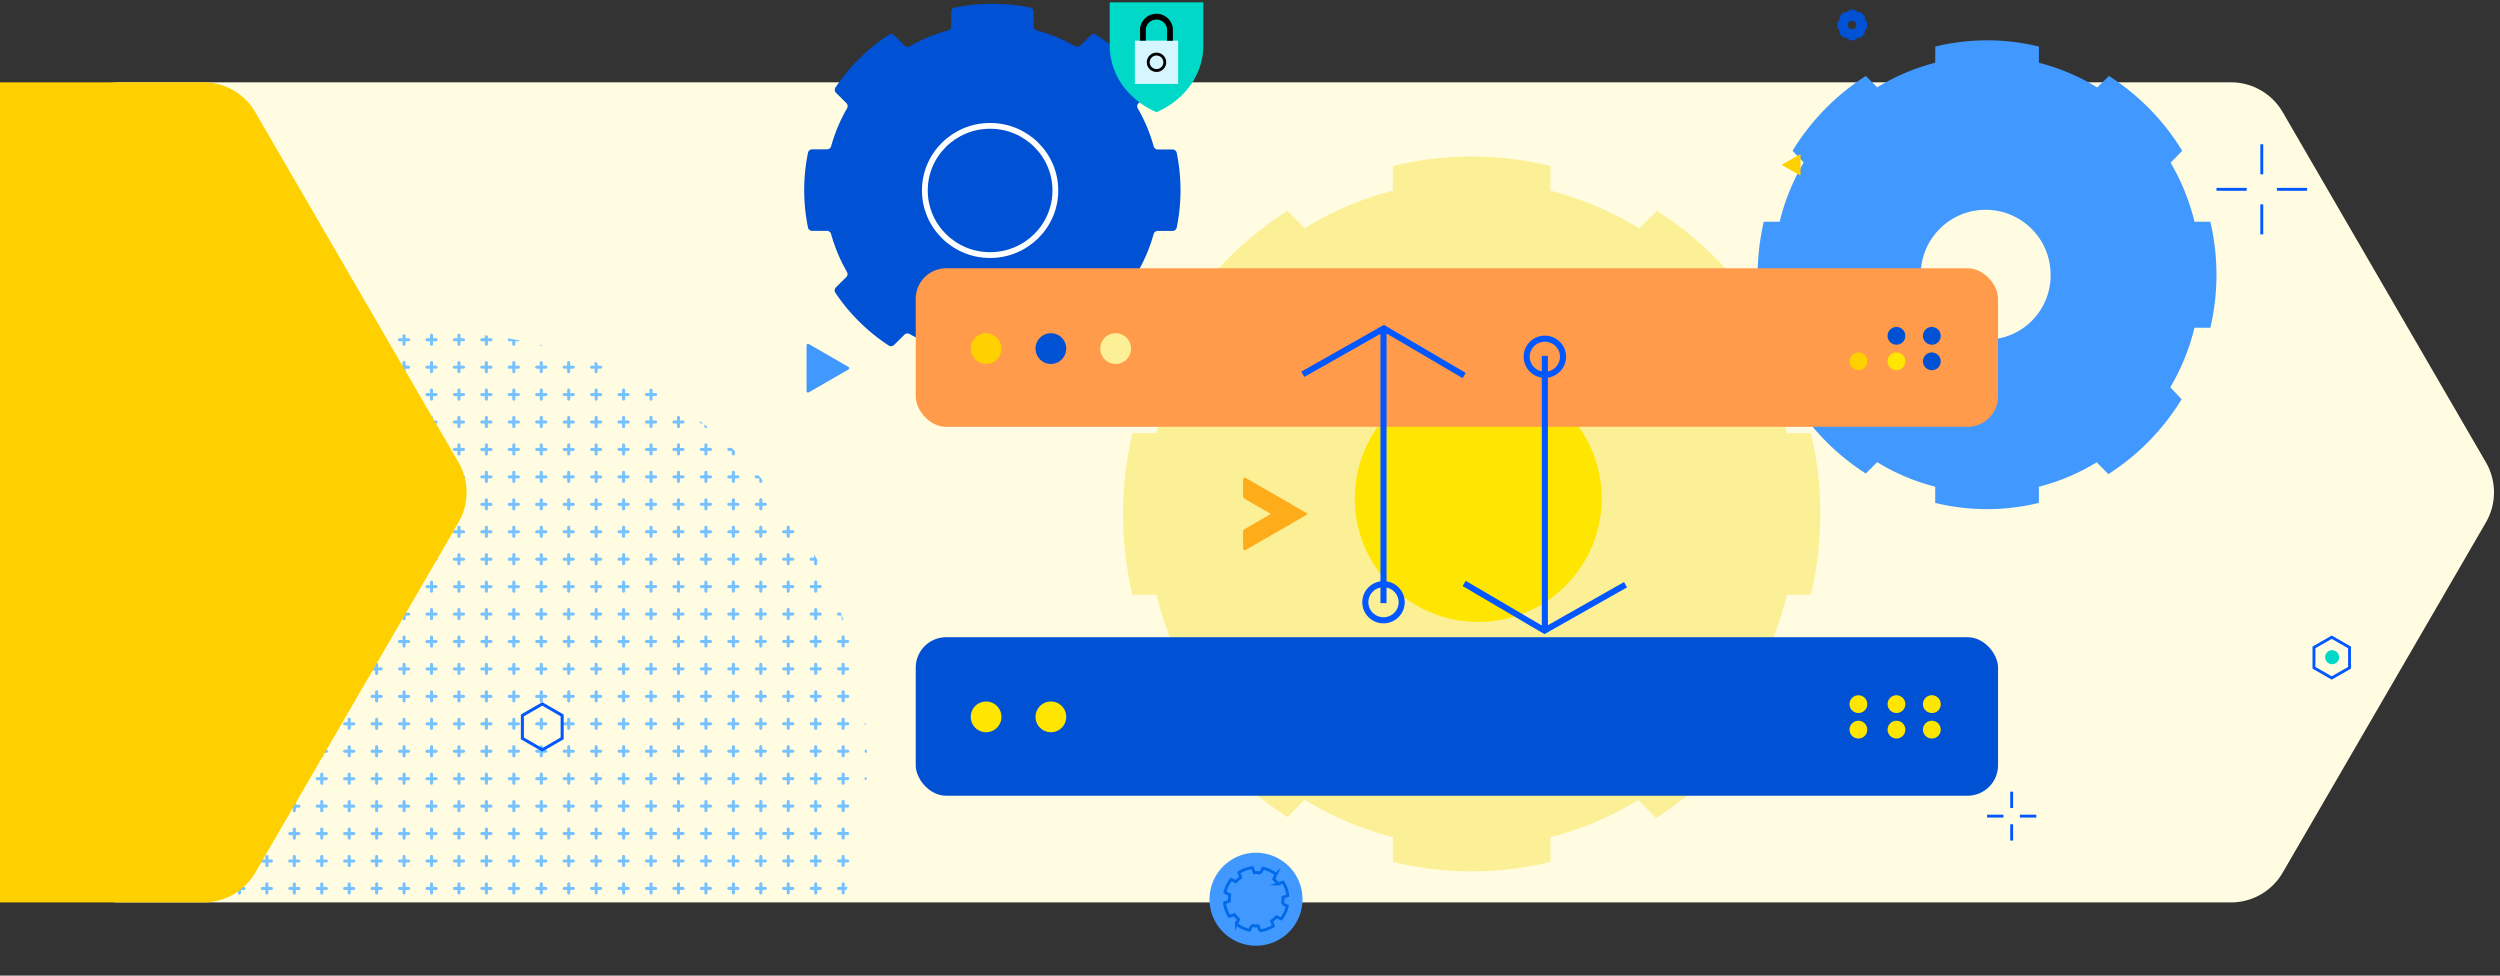<?xml version="1.0" encoding="utf-8"?>
<svg xmlns="http://www.w3.org/2000/svg" viewBox="0 0 820 320" width="820" height="320">
  <rect x="0" y="0" width="820" height="320" fill="#333333" stroke="none"/>
  <defs>
    <clipPath id="a">
      <path d="M29.554-288h820V32h-820z" class="a" />
    </clipPath>
    <clipPath id="b">
      <path fill="#fffce2" stroke="#707070" d="M28.554-249h820V21h-820z" />
    </clipPath>
    <clipPath id="c">
      <circle cx="140" cy="140" r="140" class="a" transform="translate(1562.719 1752.719)" />
    </clipPath>
    <clipPath id="d">
      <path fill="none" d="M0 0h292.69v279.126H0z" />
    </clipPath>
    <style>
      .a{fill:#fff;stroke:#707070}.v,.x{fill:none}.j{fill:#fcf097}.k{fill:#ffd000}.l{fill:#4198ff}.m{fill:#ffe600}.n{fill:#ffac1a}.o{fill:#0051d3}.v,.x{stroke-miterlimit:10}.q{fill:#00d9c8}.v{stroke-width:.949px}.u{fill:#ff9b4b}.v,.x{stroke:#0357ff}.x{stroke-width:2px}
    </style>
  </defs>
  <g clip-path="url(#a)" transform="translate(-29.554 288)">
    <g clip-path="url(#b)" transform="translate(1 -12)">
      <path fill="#fffce2" d="M760.292-249a19.635 19.635 0 0 1 16.982 9.779l66.658 114.865a19.638 19.638 0 0 1 0 19.71L777.278 10.218a19.635 19.635 0 0 1-16.982 9.779H67.814a19.633 19.633 0 0 1-16.982-9.779l-66.656-114.865a19.638 19.638 0 0 1 0-19.71l66.656-114.864A19.633 19.633 0 0 1 67.814-249Z" />
      <g clip-path="url(#c)" transform="translate(-1529.807 -1919.526)">
        <g clip-path="url(#d)" transform="translate(1562.89 1752.958)">
          <path fill="none" stroke="#76c1ff" stroke-linecap="round" d="M2 .5v3M3.5 2h-3M11 .5v3M12.5 2h-3M20 .5v3M21.5 2h-3M29 .5v3M30.5 2h-3M38 .5v3M39.5 2h-3M47 .5v3M48.5 2h-3M56 .5v3M57.5 2h-3M65 .5v3M66.5 2h-3M74 .5v3M75.5 2h-3M83 .5v3M84.5 2h-3M92 .5v3M93.5 2h-3M101 .5v3m1.5-1.5h-3M110 .5v3m1.5-1.5h-3M119 .5v3m1.5-1.5h-3M128 .5v3m1.5-1.5h-3M137 .5v3m1.5-1.5h-3M146 .5v3m1.5-1.5h-3M155 .5v3m1.5-1.5h-3M164 .5v3m1.5-1.5h-3M173 .5v3m1.5-1.5h-3M182 .5v3m1.5-1.5h-3M191 .5v3m1.5-1.5h-3M200 .5v3m1.5-1.5h-3M209 .5v3m1.5-1.5h-3M218 .5v3m1.5-1.5h-3M227 .5v3m1.5-1.5h-3M236 .5v3m1.5-1.5h-3M245 .5v3m1.5-1.5h-3M254 .5v3m1.5-1.5h-3M263 .5v3m1.5-1.5h-3M272 .5v3m1.5-1.5h-3M281 .5v3m1.5-1.5h-3M290 .5v3m1.5-1.5h-3M2 9.5v3M3.5 11h-3M11 9.5v3m1.5-1.5h-3M20 9.5v3m1.5-1.5h-3M29 9.5v3m1.5-1.5h-3M38 9.5v3m1.5-1.5h-3M47 9.5v3m1.5-1.5h-3M56 9.5v3m1.5-1.5h-3M65 9.5v3m1.5-1.5h-3M74 9.5v3m1.5-1.5h-3M83 9.5v3m1.5-1.5h-3M92 9.5v3m1.5-1.5h-3M101 9.5v3m1.5-1.5h-3M110 9.5v3m1.5-1.5h-3M119 9.5v3m1.5-1.5h-3M128 9.5v3m1.5-1.5h-3M137 9.5v3m1.5-1.5h-3M146 9.5v3m1.5-1.5h-3M155 9.5v3m1.5-1.5h-3M164 9.5v3m1.5-1.5h-3M173 9.5v3m1.5-1.5h-3M182 9.5v3m1.5-1.5h-3M191 9.5v3m1.5-1.5h-3M200 9.5v3m1.5-1.5h-3M209 9.5v3m1.5-1.5h-3M218 9.5v3m1.5-1.5h-3M227 9.5v3m1.5-1.5h-3M236 9.5v3m1.5-1.5h-3M245 9.5v3m1.5-1.5h-3M254 9.5v3m1.5-1.5h-3M263 9.5v3m1.5-1.5h-3M272 9.5v3m1.5-1.5h-3M281 9.5v3m1.5-1.5h-3M290 9.5v3m1.5-1.5h-3M2 18.5v3M3.5 20h-3M11 18.5v3m1.5-1.5h-3M20 18.5v3m1.5-1.5h-3M29 18.5v3m1.5-1.5h-3M38 18.5v3m1.5-1.5h-3M47 18.5v3m1.5-1.5h-3M56 18.5v3m1.5-1.5h-3M65 18.5v3m1.5-1.5h-3M74 18.5v3m1.5-1.5h-3M83 18.5v3m1.5-1.5h-3M92 18.5v3m1.5-1.5h-3m10.5-1.5v3m1.5-1.5h-3m10.5-1.5v3m1.5-1.5h-3m10.5-1.5v3m1.5-1.5h-3m10.5-1.5v3m1.5-1.5h-3m10.5-1.5v3m1.5-1.5h-3m10.5-1.5v3m1.5-1.5h-3m10.5-1.5v3m1.5-1.5h-3m10.5-1.5v3m1.5-1.5h-3m10.5-1.5v3m1.5-1.5h-3m10.5-1.5v3m1.5-1.5h-3m10.5-1.5v3m1.5-1.5h-3m10.5-1.5v3m1.5-1.5h-3m10.5-1.5v3m1.5-1.5h-3m10.5-1.5v3m1.5-1.5h-3m10.5-1.5v3m1.5-1.5h-3m10.5-1.5v3m1.5-1.5h-3m10.5-1.5v3m1.5-1.5h-3m10.5-1.5v3m1.5-1.5h-3m10.5-1.5v3m1.5-1.5h-3m10.5-1.5v3m1.5-1.5h-3m10.5-1.5v3m1.5-1.5h-3m10.5-1.5v3m1.5-1.5h-3M2 27.5v3M3.5 29h-3M11 27.5v3m1.5-1.5h-3M20 27.5v3m1.5-1.5h-3M29 27.5v3m1.5-1.5h-3M38 27.5v3m1.5-1.5h-3M47 27.5v3m1.5-1.5h-3M56 27.5v3m1.5-1.5h-3M65 27.5v3m1.5-1.5h-3M74 27.5v3m1.5-1.5h-3M83 27.5v3m1.5-1.5h-3M92 27.5v3m1.5-1.5h-3m10.5-1.5v3m1.5-1.5h-3m10.5-1.5v3m1.5-1.5h-3m10.5-1.5v3m1.5-1.5h-3m10.5-1.5v3m1.5-1.5h-3m10.5-1.5v3m1.5-1.5h-3m10.5-1.5v3m1.5-1.5h-3m10.5-1.5v3m1.5-1.5h-3m10.5-1.5v3m1.5-1.5h-3m10.5-1.5v3m1.5-1.5h-3m10.5-1.5v3m1.5-1.5h-3m10.5-1.5v3m1.5-1.5h-3m10.5-1.5v3m1.5-1.5h-3m10.5-1.5v3m1.5-1.5h-3m10.5-1.5v3m1.5-1.5h-3m10.5-1.5v3m1.5-1.5h-3m10.5-1.5v3m1.5-1.5h-3m10.5-1.5v3m1.5-1.5h-3m10.5-1.5v3m1.5-1.5h-3m10.5-1.5v3m1.5-1.5h-3m10.5-1.5v3m1.5-1.5h-3m10.5-1.5v3m1.5-1.5h-3m10.5-1.5v3m1.5-1.5h-3M2 36.5v3M3.5 38h-3M11 36.5v3m1.5-1.5h-3M20 36.5v3m1.5-1.5h-3M29 36.5v3m1.5-1.5h-3M38 36.5v3m1.5-1.5h-3M47 36.5v3m1.5-1.5h-3M56 36.5v3m1.5-1.5h-3M65 36.5v3m1.5-1.5h-3M74 36.5v3m1.5-1.5h-3M83 36.5v3m1.5-1.5h-3M92 36.5v3m1.5-1.5h-3m10.5-1.5v3m1.5-1.5h-3m10.5-1.5v3m1.5-1.5h-3m10.5-1.5v3m1.5-1.5h-3m10.5-1.5v3m1.5-1.5h-3m10.5-1.5v3m1.5-1.5h-3m10.5-1.5v3m1.5-1.5h-3m10.5-1.5v3m1.5-1.5h-3m10.5-1.5v3m1.5-1.5h-3m10.5-1.5v3m1.5-1.5h-3m10.5-1.5v3m1.5-1.5h-3m10.5-1.5v3m1.5-1.5h-3m10.5-1.5v3m1.5-1.5h-3m10.5-1.5v3m1.5-1.5h-3m10.5-1.5v3m1.5-1.5h-3m10.5-1.5v3m1.5-1.5h-3m10.5-1.5v3m1.5-1.5h-3m10.5-1.5v3m1.5-1.5h-3m10.5-1.5v3m1.5-1.5h-3m10.5-1.5v3m1.5-1.5h-3m10.5-1.5v3m1.5-1.5h-3m10.5-1.5v3m1.5-1.5h-3m10.5-1.5v3m1.5-1.5h-3M2 45.5v3M3.5 47h-3M11 45.5v3m1.5-1.5h-3M20 45.5v3m1.5-1.5h-3M29 45.5v3m1.5-1.5h-3M38 45.5v3m1.5-1.5h-3M47 45.5v3m1.5-1.5h-3M56 45.5v3m1.5-1.5h-3M65 45.5v3m1.5-1.5h-3M74 45.5v3m1.5-1.5h-3M83 45.5v3m1.5-1.5h-3M92 45.5v3m1.5-1.5h-3m10.5-1.5v3m1.5-1.5h-3m10.5-1.5v3m1.5-1.5h-3m10.5-1.5v3m1.5-1.5h-3m10.5-1.5v3m1.5-1.5h-3m10.5-1.5v3m1.5-1.5h-3m10.5-1.5v3m1.5-1.5h-3m10.5-1.5v3m1.5-1.5h-3m10.5-1.5v3m1.5-1.5h-3m10.5-1.5v3m1.5-1.5h-3m10.5-1.5v3m1.5-1.5h-3m10.5-1.5v3m1.5-1.5h-3m10.5-1.5v3m1.5-1.5h-3m10.5-1.5v3m1.5-1.5h-3m10.5-1.5v3m1.5-1.5h-3m10.5-1.5v3m1.5-1.5h-3m10.5-1.5v3m1.5-1.5h-3m10.5-1.5v3m1.5-1.5h-3m10.5-1.5v3m1.5-1.5h-3m10.5-1.5v3m1.5-1.5h-3m10.5-1.5v3m1.5-1.5h-3m10.5-1.5v3m1.5-1.5h-3m10.5-1.5v3m1.5-1.5h-3M2 54.5v3M3.5 56h-3M11 54.5v3m1.5-1.5h-3M20 54.5v3m1.5-1.5h-3M29 54.5v3m1.5-1.5h-3M38 54.5v3m1.5-1.5h-3M47 54.5v3m1.5-1.5h-3M56 54.5v3m1.5-1.5h-3M65 54.5v3m1.5-1.5h-3M74 54.5v3m1.5-1.5h-3M83 54.5v3m1.5-1.5h-3M92 54.5v3m1.5-1.5h-3m10.5-1.5v3m1.5-1.5h-3m10.5-1.5v3m1.5-1.5h-3m10.5-1.5v3m1.5-1.5h-3m10.5-1.5v3m1.5-1.5h-3m10.5-1.5v3m1.5-1.5h-3m10.5-1.5v3m1.5-1.5h-3m10.5-1.5v3m1.5-1.5h-3m10.5-1.5v3m1.5-1.5h-3m10.5-1.5v3m1.5-1.5h-3m10.5-1.5v3m1.5-1.5h-3m10.5-1.5v3m1.5-1.5h-3m10.5-1.5v3m1.5-1.5h-3m10.5-1.5v3m1.5-1.5h-3m10.5-1.5v3m1.5-1.5h-3m10.5-1.5v3m1.5-1.5h-3m10.5-1.5v3m1.5-1.5h-3m10.5-1.5v3m1.5-1.5h-3m10.5-1.5v3m1.5-1.5h-3m10.5-1.5v3m1.5-1.5h-3m10.5-1.5v3m1.5-1.5h-3m10.5-1.5v3m1.5-1.5h-3m10.5-1.5v3m1.5-1.5h-3M2 63.5v3M3.5 65h-3M11 63.5v3m1.5-1.5h-3M20 63.5v3m1.5-1.5h-3M29 63.5v3m1.5-1.5h-3M38 63.5v3m1.5-1.5h-3M47 63.5v3m1.5-1.5h-3M56 63.5v3m1.5-1.5h-3M65 63.5v3m1.5-1.5h-3M74 63.5v3m1.5-1.5h-3M83 63.5v3m1.5-1.5h-3M92 63.5v3m1.5-1.5h-3m10.5-1.5v3m1.5-1.5h-3m10.5-1.5v3m1.5-1.5h-3m10.5-1.5v3m1.5-1.5h-3m10.5-1.5v3m1.5-1.5h-3m10.5-1.5v3m1.5-1.5h-3m10.5-1.5v3m1.5-1.5h-3m10.5-1.5v3m1.5-1.5h-3m10.5-1.5v3m1.5-1.5h-3m10.5-1.5v3m1.5-1.5h-3m10.5-1.5v3m1.5-1.5h-3m10.5-1.5v3m1.5-1.5h-3m10.5-1.5v3m1.5-1.5h-3m10.5-1.5v3m1.5-1.5h-3m10.5-1.5v3m1.5-1.5h-3m10.5-1.5v3m1.5-1.5h-3m10.5-1.5v3m1.5-1.5h-3m10.5-1.5v3m1.5-1.5h-3m10.5-1.5v3m1.5-1.5h-3m10.5-1.5v3m1.5-1.5h-3m10.5-1.5v3m1.5-1.5h-3m10.5-1.5v3m1.5-1.5h-3m10.5-1.5v3m1.5-1.5h-3M2 72.5v3M3.5 74h-3M11 72.5v3m1.5-1.5h-3M20 72.5v3m1.5-1.5h-3M29 72.5v3m1.5-1.5h-3M38 72.5v3m1.5-1.5h-3M47 72.5v3m1.5-1.5h-3M56 72.5v3m1.5-1.5h-3M65 72.5v3m1.5-1.5h-3M74 72.5v3m1.5-1.5h-3M83 72.5v3m1.5-1.5h-3M92 72.5v3m1.5-1.5h-3m10.5-1.5v3m1.5-1.5h-3m10.5-1.5v3m1.5-1.5h-3m10.5-1.5v3m1.5-1.5h-3m10.5-1.5v3m1.5-1.5h-3m10.5-1.5v3m1.5-1.5h-3m10.5-1.5v3m1.5-1.5h-3m10.5-1.5v3m1.5-1.5h-3m10.5-1.5v3m1.5-1.5h-3m10.5-1.5v3m1.5-1.5h-3m10.5-1.5v3m1.5-1.5h-3m10.5-1.5v3m1.5-1.5h-3m10.5-1.5v3m1.5-1.5h-3m10.5-1.5v3m1.5-1.5h-3m10.5-1.5v3m1.5-1.5h-3m10.5-1.5v3m1.5-1.5h-3m10.5-1.5v3m1.5-1.5h-3m10.5-1.5v3m1.5-1.5h-3m10.5-1.5v3m1.5-1.5h-3m10.5-1.5v3m1.5-1.5h-3m10.5-1.5v3m1.5-1.5h-3m10.5-1.5v3m1.5-1.5h-3m10.5-1.5v3m1.5-1.5h-3M2 81.5v3M3.5 83h-3M11 81.5v3m1.5-1.5h-3M20 81.5v3m1.5-1.5h-3M29 81.5v3m1.5-1.5h-3M38 81.5v3m1.5-1.5h-3M47 81.5v3m1.5-1.5h-3M56 81.5v3m1.5-1.5h-3M65 81.5v3m1.5-1.5h-3M74 81.5v3m1.5-1.5h-3M83 81.5v3m1.5-1.5h-3M92 81.5v3m1.5-1.5h-3m10.5-1.5v3m1.5-1.5h-3m10.5-1.5v3m1.5-1.5h-3m10.5-1.5v3m1.5-1.5h-3m10.5-1.5v3m1.5-1.5h-3m10.5-1.5v3m1.5-1.5h-3m10.5-1.5v3m1.5-1.5h-3m10.5-1.5v3m1.5-1.5h-3m10.5-1.5v3m1.5-1.5h-3m10.5-1.5v3m1.5-1.5h-3m10.5-1.5v3m1.5-1.5h-3m10.5-1.5v3m1.5-1.5h-3m10.5-1.5v3m1.5-1.5h-3m10.5-1.5v3m1.5-1.5h-3m10.5-1.5v3m1.5-1.5h-3m10.5-1.5v3m1.5-1.5h-3m10.5-1.5v3m1.5-1.5h-3m10.5-1.5v3m1.5-1.5h-3m10.5-1.5v3m1.5-1.5h-3m10.5-1.5v3m1.5-1.5h-3m10.5-1.5v3m1.5-1.5h-3m10.5-1.5v3m1.5-1.5h-3m10.5-1.5v3m1.5-1.5h-3M2 90.5v3M3.5 92h-3M11 90.5v3m1.5-1.5h-3M20 90.5v3m1.5-1.5h-3M29 90.5v3m1.5-1.5h-3M38 90.5v3m1.5-1.5h-3M47 90.5v3m1.5-1.5h-3M56 90.5v3m1.5-1.5h-3M65 90.5v3m1.5-1.5h-3M74 90.5v3m1.5-1.5h-3M83 90.5v3m1.5-1.5h-3M92 90.5v3m1.5-1.5h-3m10.5-1.5v3m1.5-1.5h-3m10.5-1.5v3m1.5-1.5h-3m10.5-1.5v3m1.5-1.5h-3m10.5-1.5v3m1.5-1.5h-3m10.5-1.5v3m1.5-1.5h-3m10.5-1.5v3m1.5-1.5h-3m10.5-1.5v3m1.5-1.5h-3m10.5-1.5v3m1.5-1.5h-3m10.5-1.5v3m1.5-1.5h-3m10.5-1.5v3m1.5-1.5h-3m10.5-1.5v3m1.5-1.5h-3m10.5-1.5v3m1.5-1.5h-3m10.5-1.5v3m1.5-1.5h-3m10.5-1.5v3m1.5-1.5h-3m10.5-1.5v3m1.5-1.5h-3m10.5-1.5v3m1.5-1.5h-3m10.5-1.5v3m1.5-1.5h-3m10.5-1.5v3m1.5-1.5h-3m10.5-1.5v3m1.5-1.5h-3m10.5-1.5v3m1.5-1.5h-3m10.5-1.5v3m1.5-1.5h-3m10.5-1.5v3m1.5-1.5h-3M2 99.5v3m1.5-1.5h-3M11 99.5v3m1.5-1.5h-3M20 99.5v3m1.5-1.5h-3M29 99.5v3m1.5-1.5h-3M38 99.5v3m1.5-1.5h-3M47 99.5v3m1.5-1.5h-3M56 99.5v3m1.5-1.5h-3M65 99.5v3m1.5-1.5h-3M74 99.5v3m1.5-1.5h-3M83 99.5v3m1.5-1.5h-3M92 99.5v3m1.5-1.5h-3m10.5-1.5v3m1.5-1.5h-3m10.5-1.5v3m1.5-1.5h-3m10.5-1.5v3m1.5-1.5h-3m10.5-1.5v3m1.5-1.5h-3m10.5-1.5v3m1.5-1.5h-3m10.5-1.5v3m1.5-1.5h-3m10.5-1.5v3m1.5-1.5h-3m10.5-1.5v3m1.5-1.5h-3m10.5-1.5v3m1.5-1.5h-3m10.5-1.5v3m1.5-1.5h-3m10.5-1.5v3m1.5-1.5h-3m10.5-1.5v3m1.5-1.5h-3m10.5-1.5v3m1.5-1.5h-3m10.5-1.5v3m1.5-1.5h-3m10.5-1.5v3m1.5-1.5h-3m10.5-1.5v3m1.5-1.5h-3m10.5-1.5v3m1.5-1.5h-3m10.5-1.5v3m1.5-1.5h-3m10.5-1.5v3m1.5-1.5h-3m10.5-1.5v3m1.5-1.5h-3m10.5-1.5v3m1.5-1.5h-3m10.5-1.5v3m1.5-1.5h-3M2 108.5v3m1.5-1.5h-3m10.5-1.5v3m1.5-1.5h-3m10.5-1.5v3m1.5-1.5h-3m10.5-1.5v3m1.5-1.5h-3m10.5-1.5v3m1.5-1.5h-3m10.5-1.5v3m1.5-1.5h-3m10.5-1.5v3m1.5-1.5h-3m10.5-1.5v3m1.5-1.5h-3m10.5-1.5v3m1.5-1.5h-3m10.5-1.5v3m1.5-1.5h-3m10.5-1.5v3m1.5-1.5h-3m10.5-1.5v3m1.5-1.5h-3m10.5-1.5v3m1.5-1.5h-3m10.5-1.5v3m1.5-1.5h-3m10.5-1.5v3m1.5-1.5h-3m10.5-1.5v3m1.5-1.5h-3m10.5-1.5v3m1.5-1.5h-3m10.5-1.5v3m1.5-1.5h-3m10.5-1.5v3m1.5-1.5h-3m10.5-1.5v3m1.5-1.5h-3m10.5-1.5v3m1.5-1.5h-3m10.5-1.5v3m1.5-1.5h-3m10.5-1.5v3m1.5-1.5h-3m10.5-1.5v3m1.5-1.5h-3m10.5-1.5v3m1.5-1.5h-3m10.5-1.5v3m1.5-1.5h-3m10.5-1.5v3m1.5-1.5h-3m10.5-1.5v3m1.5-1.5h-3m10.5-1.5v3m1.5-1.5h-3m10.5-1.5v3m1.5-1.5h-3m10.5-1.5v3m1.5-1.5h-3m10.5-1.5v3m1.5-1.5h-3m10.5-1.5v3m1.5-1.5h-3M2 117.5v3m1.5-1.5h-3m10.5-1.5v3m1.5-1.5h-3m10.5-1.5v3m1.5-1.5h-3m10.5-1.5v3m1.5-1.5h-3m10.5-1.5v3m1.5-1.5h-3m10.5-1.5v3m1.5-1.5h-3m10.5-1.5v3m1.5-1.5h-3m10.5-1.5v3m1.5-1.5h-3m10.5-1.5v3m1.5-1.5h-3m10.5-1.5v3m1.5-1.5h-3m10.5-1.5v3m1.5-1.5h-3m10.5-1.5v3m1.5-1.5h-3m10.5-1.5v3m1.5-1.5h-3m10.5-1.5v3m1.5-1.5h-3m10.5-1.5v3m1.5-1.5h-3m10.5-1.5v3m1.5-1.5h-3m10.5-1.5v3m1.5-1.5h-3m10.5-1.5v3m1.5-1.5h-3m10.5-1.5v3m1.5-1.5h-3m10.5-1.5v3m1.5-1.5h-3m10.5-1.5v3m1.5-1.5h-3m10.5-1.5v3m1.5-1.5h-3m10.5-1.5v3m1.5-1.5h-3m10.5-1.5v3m1.5-1.5h-3m10.5-1.5v3m1.5-1.5h-3m10.5-1.5v3m1.5-1.5h-3m10.5-1.5v3m1.5-1.5h-3m10.5-1.5v3m1.5-1.5h-3m10.5-1.5v3m1.5-1.5h-3m10.5-1.5v3m1.5-1.5h-3m10.5-1.5v3m1.5-1.5h-3m10.5-1.5v3m1.5-1.5h-3m10.5-1.5v3m1.5-1.5h-3M2 126.5v3m1.5-1.5h-3m10.5-1.5v3m1.5-1.5h-3m10.5-1.5v3m1.5-1.5h-3m10.5-1.5v3m1.5-1.5h-3m10.5-1.5v3m1.5-1.5h-3m10.5-1.5v3m1.5-1.5h-3m10.5-1.5v3m1.5-1.5h-3m10.5-1.5v3m1.5-1.5h-3m10.5-1.5v3m1.5-1.5h-3m10.5-1.5v3m1.5-1.5h-3m10.5-1.5v3m1.5-1.5h-3m10.5-1.5v3m1.5-1.5h-3m10.5-1.5v3m1.5-1.5h-3m10.5-1.5v3m1.5-1.5h-3m10.5-1.5v3m1.5-1.5h-3m10.5-1.5v3m1.5-1.5h-3m10.5-1.5v3m1.5-1.5h-3m10.5-1.5v3m1.5-1.5h-3m10.5-1.5v3m1.5-1.5h-3m10.5-1.5v3m1.5-1.5h-3m10.5-1.5v3m1.5-1.5h-3m10.5-1.5v3m1.5-1.5h-3m10.5-1.5v3m1.5-1.5h-3m10.5-1.5v3m1.5-1.5h-3m10.5-1.5v3m1.5-1.5h-3m10.5-1.5v3m1.5-1.5h-3m10.5-1.5v3m1.5-1.5h-3m10.5-1.5v3m1.5-1.5h-3m10.5-1.5v3m1.5-1.5h-3m10.5-1.5v3m1.5-1.5h-3m10.5-1.5v3m1.5-1.5h-3m10.5-1.5v3m1.5-1.5h-3m10.5-1.5v3m1.5-1.5h-3M2 135.5v3m1.5-1.5h-3m10.5-1.5v3m1.5-1.5h-3m10.5-1.5v3m1.5-1.5h-3m10.5-1.5v3m1.5-1.5h-3m10.5-1.5v3m1.5-1.5h-3m10.5-1.5v3m1.5-1.5h-3m10.5-1.5v3m1.5-1.5h-3m10.5-1.5v3m1.5-1.5h-3m10.5-1.5v3m1.5-1.5h-3m10.5-1.5v3m1.5-1.5h-3m10.5-1.5v3m1.5-1.5h-3m10.5-1.5v3m1.5-1.5h-3m10.5-1.5v3m1.5-1.5h-3m10.5-1.5v3m1.5-1.5h-3m10.5-1.5v3m1.5-1.5h-3m10.5-1.5v3m1.5-1.5h-3m10.5-1.5v3m1.5-1.5h-3m10.5-1.5v3m1.5-1.5h-3m10.5-1.5v3m1.5-1.5h-3m10.5-1.5v3m1.5-1.5h-3m10.5-1.5v3m1.5-1.5h-3m10.5-1.5v3m1.5-1.5h-3m10.5-1.5v3m1.5-1.5h-3m10.5-1.5v3m1.5-1.5h-3m10.5-1.5v3m1.5-1.5h-3m10.5-1.5v3m1.5-1.5h-3m10.5-1.5v3m1.5-1.5h-3m10.5-1.5v3m1.5-1.5h-3m10.5-1.5v3m1.5-1.5h-3m10.5-1.5v3m1.5-1.5h-3m10.5-1.5v3m1.5-1.5h-3m10.5-1.5v3m1.5-1.5h-3m10.5-1.5v3m1.5-1.5h-3M2 144.5v3m1.5-1.5h-3m10.5-1.5v3m1.5-1.5h-3m10.5-1.5v3m1.5-1.5h-3m10.5-1.5v3m1.5-1.5h-3m10.5-1.5v3m1.5-1.5h-3m10.5-1.5v3m1.5-1.5h-3m10.5-1.5v3m1.5-1.5h-3m10.5-1.5v3m1.5-1.5h-3m10.5-1.5v3m1.5-1.5h-3m10.5-1.5v3m1.5-1.5h-3m10.5-1.5v3m1.5-1.5h-3m10.5-1.5v3m1.5-1.5h-3m10.5-1.5v3m1.5-1.5h-3m10.5-1.5v3m1.5-1.5h-3m10.5-1.5v3m1.5-1.5h-3m10.5-1.5v3m1.5-1.5h-3m10.5-1.5v3m1.5-1.5h-3m10.5-1.5v3m1.5-1.5h-3m10.5-1.5v3m1.5-1.5h-3m10.5-1.5v3m1.5-1.5h-3m10.5-1.5v3m1.5-1.5h-3m10.5-1.5v3m1.5-1.5h-3m10.5-1.5v3m1.5-1.5h-3m10.5-1.5v3m1.5-1.5h-3m10.5-1.5v3m1.5-1.5h-3m10.5-1.5v3m1.5-1.5h-3m10.5-1.5v3m1.5-1.5h-3m10.5-1.5v3m1.5-1.5h-3m10.5-1.5v3m1.5-1.5h-3m10.5-1.5v3m1.5-1.5h-3m10.5-1.5v3m1.5-1.5h-3m10.5-1.5v3m1.5-1.5h-3m10.5-1.5v3m1.5-1.5h-3M2 153.5v3m1.5-1.5h-3m10.5-1.5v3m1.5-1.5h-3m10.5-1.5v3m1.5-1.5h-3m10.5-1.5v3m1.5-1.5h-3m10.5-1.5v3m1.5-1.5h-3m10.5-1.5v3m1.5-1.5h-3m10.5-1.5v3m1.5-1.5h-3m10.5-1.5v3m1.5-1.5h-3m10.5-1.5v3m1.5-1.5h-3m10.5-1.5v3m1.5-1.5h-3m10.5-1.5v3m1.5-1.5h-3m10.5-1.5v3m1.5-1.5h-3m10.5-1.5v3m1.5-1.5h-3m10.5-1.5v3m1.5-1.5h-3m10.5-1.5v3m1.5-1.5h-3m10.5-1.5v3m1.5-1.5h-3m10.5-1.5v3m1.5-1.5h-3m10.5-1.5v3m1.5-1.5h-3m10.5-1.5v3m1.5-1.5h-3m10.5-1.5v3m1.5-1.5h-3m10.5-1.5v3m1.5-1.5h-3m10.5-1.5v3m1.5-1.5h-3m10.5-1.5v3m1.5-1.5h-3m10.5-1.5v3m1.5-1.5h-3m10.5-1.5v3m1.5-1.5h-3m10.5-1.5v3m1.5-1.5h-3m10.5-1.5v3m1.5-1.5h-3m10.5-1.5v3m1.5-1.5h-3m10.5-1.5v3m1.5-1.5h-3m10.5-1.5v3m1.5-1.5h-3m10.5-1.5v3m1.5-1.5h-3m10.5-1.5v3m1.5-1.5h-3m10.5-1.5v3m1.5-1.5h-3M2 162.5v3m1.5-1.5h-3m10.5-1.5v3m1.5-1.5h-3m10.5-1.5v3m1.5-1.5h-3m10.5-1.5v3m1.5-1.5h-3m10.5-1.5v3m1.5-1.5h-3m10.5-1.5v3m1.5-1.5h-3m10.5-1.5v3m1.5-1.5h-3m10.5-1.5v3m1.5-1.5h-3m10.5-1.5v3m1.5-1.5h-3m10.5-1.5v3m1.5-1.5h-3m10.5-1.5v3m1.5-1.5h-3m10.5-1.5v3m1.5-1.5h-3m10.5-1.5v3m1.5-1.5h-3m10.5-1.5v3m1.5-1.5h-3m10.5-1.5v3m1.5-1.5h-3m10.5-1.5v3m1.5-1.5h-3m10.5-1.5v3m1.5-1.5h-3m10.5-1.5v3m1.5-1.5h-3m10.5-1.5v3m1.5-1.5h-3m10.5-1.5v3m1.5-1.5h-3m10.5-1.5v3m1.5-1.5h-3m10.5-1.5v3m1.5-1.5h-3m10.5-1.5v3m1.5-1.5h-3m10.5-1.5v3m1.5-1.5h-3m10.5-1.5v3m1.5-1.5h-3m10.5-1.5v3m1.5-1.5h-3m10.5-1.5v3m1.5-1.5h-3m10.5-1.5v3m1.5-1.5h-3m10.5-1.5v3m1.5-1.5h-3m10.5-1.5v3m1.5-1.5h-3m10.5-1.5v3m1.5-1.5h-3m10.5-1.5v3m1.5-1.5h-3m10.5-1.5v3m1.5-1.5h-3M2 171.5v3m1.5-1.5h-3m10.5-1.5v3m1.5-1.5h-3m10.5-1.5v3m1.5-1.5h-3m10.5-1.5v3m1.5-1.5h-3m10.5-1.5v3m1.5-1.5h-3m10.5-1.5v3m1.5-1.5h-3m10.5-1.5v3m1.5-1.5h-3m10.5-1.5v3m1.5-1.5h-3m10.5-1.5v3m1.5-1.5h-3m10.5-1.5v3m1.5-1.5h-3m10.5-1.5v3m1.5-1.5h-3m10.5-1.5v3m1.5-1.5h-3m10.5-1.5v3m1.5-1.5h-3m10.5-1.5v3m1.5-1.5h-3m10.5-1.5v3m1.5-1.5h-3m10.5-1.5v3m1.5-1.5h-3m10.5-1.5v3m1.5-1.5h-3m10.5-1.5v3m1.5-1.5h-3m10.5-1.5v3m1.5-1.5h-3m10.5-1.5v3m1.5-1.5h-3m10.5-1.5v3m1.5-1.5h-3m10.5-1.5v3m1.5-1.5h-3m10.5-1.5v3m1.5-1.5h-3m10.5-1.5v3m1.5-1.5h-3m10.5-1.5v3m1.5-1.5h-3m10.5-1.5v3m1.5-1.5h-3m10.5-1.5v3m1.5-1.5h-3m10.5-1.5v3m1.5-1.5h-3m10.5-1.5v3m1.5-1.5h-3m10.5-1.5v3m1.5-1.5h-3m10.5-1.5v3m1.5-1.5h-3m10.5-1.5v3m1.5-1.5h-3m10.5-1.5v3m1.5-1.5h-3M2 180.5v3m1.5-1.5h-3m10.5-1.5v3m1.5-1.5h-3m10.5-1.5v3m1.5-1.5h-3m10.5-1.5v3m1.5-1.5h-3m10.5-1.5v3m1.5-1.5h-3m10.5-1.5v3m1.5-1.5h-3m10.5-1.5v3m1.5-1.5h-3m10.5-1.5v3m1.5-1.5h-3m10.5-1.5v3m1.5-1.5h-3m10.5-1.5v3m1.5-1.5h-3m10.5-1.5v3m1.5-1.5h-3m10.5-1.5v3m1.5-1.5h-3m10.5-1.5v3m1.5-1.5h-3m10.5-1.5v3m1.5-1.5h-3m10.5-1.5v3m1.5-1.5h-3m10.5-1.5v3m1.5-1.5h-3m10.5-1.5v3m1.5-1.5h-3m10.5-1.5v3m1.5-1.5h-3m10.5-1.5v3m1.5-1.5h-3m10.5-1.5v3m1.5-1.5h-3m10.5-1.5v3m1.5-1.5h-3m10.5-1.5v3m1.5-1.5h-3m10.5-1.5v3m1.5-1.5h-3m10.5-1.5v3m1.5-1.5h-3m10.5-1.5v3m1.5-1.5h-3m10.5-1.5v3m1.5-1.5h-3m10.5-1.5v3m1.5-1.5h-3m10.5-1.5v3m1.5-1.5h-3m10.5-1.5v3m1.5-1.5h-3m10.5-1.5v3m1.5-1.5h-3m10.5-1.5v3m1.5-1.5h-3m10.5-1.5v3m1.5-1.5h-3m10.5-1.5v3m1.5-1.5h-3M2 189.5v3m1.5-1.5h-3m10.5-1.5v3m1.5-1.5h-3m10.5-1.5v3m1.5-1.5h-3m10.5-1.5v3m1.5-1.5h-3m10.5-1.5v3m1.5-1.5h-3m10.5-1.5v3m1.5-1.5h-3m10.5-1.5v3m1.5-1.5h-3m10.5-1.5v3m1.5-1.5h-3m10.5-1.5v3m1.5-1.5h-3m10.5-1.5v3m1.5-1.5h-3m10.5-1.5v3m1.5-1.5h-3m10.5-1.5v3m1.5-1.5h-3m10.5-1.5v3m1.5-1.5h-3m10.5-1.5v3m1.5-1.5h-3m10.5-1.5v3m1.5-1.5h-3m10.5-1.5v3m1.5-1.5h-3m10.5-1.5v3m1.5-1.5h-3m10.5-1.5v3m1.5-1.5h-3m10.5-1.5v3m1.5-1.5h-3m10.5-1.5v3m1.5-1.5h-3m10.5-1.5v3m1.5-1.5h-3m10.5-1.5v3m1.5-1.5h-3m10.5-1.5v3m1.5-1.5h-3m10.5-1.5v3m1.5-1.5h-3m10.5-1.5v3m1.5-1.5h-3m10.5-1.5v3m1.5-1.5h-3m10.5-1.5v3m1.5-1.5h-3m10.5-1.5v3m1.5-1.5h-3m10.5-1.5v3m1.5-1.5h-3m10.5-1.5v3m1.5-1.5h-3m10.5-1.5v3m1.5-1.5h-3m10.5-1.5v3m1.5-1.5h-3m10.5-1.5v3m1.5-1.5h-3M2 198.5v3m1.5-1.5h-3m10.5-1.5v3m1.5-1.5h-3m10.5-1.5v3m1.5-1.5h-3m10.5-1.5v3m1.5-1.5h-3m10.5-1.5v3m1.5-1.5h-3m10.5-1.5v3m1.5-1.5h-3m10.5-1.5v3m1.5-1.5h-3m10.5-1.5v3m1.5-1.5h-3m10.5-1.5v3m1.5-1.5h-3m10.5-1.5v3m1.5-1.5h-3m10.5-1.5v3m1.5-1.5h-3m10.5-1.5v3m1.5-1.5h-3m10.5-1.5v3m1.5-1.5h-3m10.5-1.5v3m1.5-1.5h-3m10.5-1.5v3m1.5-1.5h-3m10.5-1.5v3m1.5-1.5h-3m10.5-1.5v3m1.5-1.5h-3m10.5-1.5v3m1.5-1.5h-3m10.5-1.5v3m1.5-1.5h-3m10.5-1.5v3m1.5-1.5h-3m10.5-1.5v3m1.5-1.5h-3m10.5-1.5v3m1.5-1.5h-3m10.5-1.5v3m1.5-1.5h-3m10.5-1.5v3m1.5-1.5h-3m10.5-1.5v3m1.5-1.5h-3m10.5-1.5v3m1.5-1.5h-3m10.5-1.5v3m1.5-1.5h-3m10.5-1.5v3m1.5-1.5h-3m10.5-1.5v3m1.5-1.5h-3m10.5-1.5v3m1.5-1.5h-3m10.5-1.5v3m1.5-1.5h-3m10.5-1.5v3m1.5-1.5h-3m10.5-1.5v3m1.5-1.5h-3M2 207.5v3m1.5-1.5h-3m10.5-1.5v3m1.5-1.5h-3m10.5-1.5v3m1.5-1.5h-3m10.5-1.5v3m1.5-1.5h-3m10.5-1.5v3m1.5-1.5h-3m10.5-1.5v3m1.5-1.5h-3m10.5-1.5v3m1.5-1.5h-3m10.5-1.5v3m1.5-1.5h-3m10.5-1.5v3m1.5-1.5h-3m10.5-1.5v3m1.5-1.5h-3m10.5-1.5v3m1.5-1.5h-3m10.5-1.5v3m1.5-1.5h-3m10.5-1.5v3m1.5-1.5h-3m10.5-1.5v3m1.5-1.5h-3m10.5-1.5v3m1.5-1.5h-3m10.5-1.5v3m1.5-1.5h-3m10.5-1.5v3m1.5-1.5h-3m10.5-1.5v3m1.5-1.5h-3m10.5-1.5v3m1.5-1.5h-3m10.5-1.5v3m1.5-1.5h-3m10.5-1.5v3m1.5-1.5h-3m10.5-1.5v3m1.5-1.5h-3m10.5-1.5v3m1.5-1.5h-3m10.5-1.5v3m1.5-1.5h-3m10.5-1.5v3m1.5-1.5h-3m10.5-1.5v3m1.5-1.5h-3m10.5-1.5v3m1.5-1.5h-3m10.5-1.5v3m1.5-1.5h-3m10.5-1.5v3m1.5-1.5h-3m10.5-1.5v3m1.5-1.5h-3m10.5-1.5v3m1.5-1.5h-3m10.5-1.5v3m1.5-1.5h-3m10.5-1.5v3m1.5-1.5h-3M2 216.5v3m1.5-1.5h-3m10.5-1.5v3m1.5-1.5h-3m10.5-1.5v3m1.5-1.5h-3m10.5-1.5v3m1.5-1.5h-3m10.5-1.5v3m1.5-1.5h-3m10.5-1.5v3m1.5-1.5h-3m10.5-1.5v3m1.5-1.5h-3m10.5-1.5v3m1.5-1.5h-3m10.5-1.5v3m1.5-1.5h-3m10.5-1.5v3m1.5-1.5h-3m10.5-1.5v3m1.5-1.5h-3m10.5-1.5v3m1.5-1.5h-3m10.5-1.5v3m1.5-1.5h-3m10.5-1.5v3m1.5-1.5h-3m10.5-1.5v3m1.5-1.5h-3m10.5-1.5v3m1.5-1.5h-3m10.5-1.5v3m1.5-1.5h-3m10.5-1.5v3m1.5-1.5h-3m10.5-1.5v3m1.5-1.5h-3m10.5-1.5v3m1.5-1.5h-3m10.5-1.5v3m1.5-1.5h-3m10.5-1.5v3m1.5-1.5h-3m10.5-1.5v3m1.5-1.5h-3m10.5-1.5v3m1.5-1.5h-3m10.5-1.5v3m1.5-1.5h-3m10.5-1.5v3m1.5-1.5h-3m10.5-1.5v3m1.5-1.5h-3m10.5-1.5v3m1.5-1.5h-3m10.5-1.5v3m1.5-1.5h-3m10.5-1.5v3m1.5-1.5h-3m10.5-1.5v3m1.5-1.5h-3m10.5-1.5v3m1.5-1.5h-3m10.5-1.5v3m1.5-1.5h-3M2 225.5v3m1.5-1.5h-3m10.5-1.5v3m1.5-1.5h-3m10.5-1.5v3m1.5-1.5h-3m10.5-1.5v3m1.5-1.5h-3m10.5-1.5v3m1.5-1.5h-3m10.5-1.5v3m1.5-1.5h-3m10.5-1.5v3m1.5-1.5h-3m10.5-1.5v3m1.5-1.5h-3m10.5-1.5v3m1.5-1.5h-3m10.5-1.5v3m1.5-1.5h-3m10.5-1.5v3m1.5-1.5h-3m10.5-1.5v3m1.5-1.5h-3m10.5-1.5v3m1.5-1.5h-3m10.5-1.5v3m1.5-1.5h-3m10.5-1.5v3m1.5-1.5h-3m10.5-1.5v3m1.5-1.5h-3m10.5-1.5v3m1.5-1.5h-3m10.5-1.5v3m1.5-1.5h-3m10.5-1.5v3m1.5-1.5h-3m10.5-1.5v3m1.5-1.5h-3m10.5-1.5v3m1.5-1.5h-3m10.5-1.5v3m1.5-1.5h-3m10.5-1.5v3m1.5-1.5h-3m10.5-1.5v3m1.5-1.5h-3m10.5-1.5v3m1.5-1.5h-3m10.5-1.5v3m1.5-1.5h-3m10.5-1.5v3m1.5-1.5h-3m10.5-1.5v3m1.5-1.5h-3m10.5-1.5v3m1.5-1.5h-3m10.5-1.5v3m1.5-1.5h-3m10.5-1.5v3m1.5-1.5h-3m10.5-1.5v3m1.5-1.5h-3m10.5-1.5v3m1.5-1.5h-3M2 234.5v3m1.5-1.5h-3m10.5-1.5v3m1.5-1.5h-3m10.5-1.5v3m1.5-1.5h-3m10.5-1.5v3m1.5-1.5h-3m10.5-1.5v3m1.5-1.5h-3m10.5-1.5v3m1.5-1.5h-3m10.5-1.5v3m1.5-1.5h-3m10.5-1.5v3m1.5-1.5h-3m10.5-1.5v3m1.5-1.5h-3m10.5-1.5v3m1.5-1.5h-3m10.5-1.5v3m1.5-1.5h-3m10.5-1.5v3m1.5-1.5h-3m10.5-1.5v3m1.5-1.5h-3m10.5-1.5v3m1.5-1.5h-3m10.5-1.5v3m1.5-1.5h-3m10.5-1.5v3m1.5-1.5h-3m10.5-1.5v3m1.5-1.5h-3m10.5-1.5v3m1.5-1.5h-3m10.5-1.5v3m1.5-1.5h-3m10.5-1.5v3m1.5-1.5h-3m10.5-1.5v3m1.5-1.5h-3m10.5-1.5v3m1.5-1.5h-3m10.5-1.5v3m1.5-1.5h-3m10.5-1.5v3m1.5-1.5h-3m10.5-1.5v3m1.5-1.5h-3m10.5-1.5v3m1.5-1.5h-3m10.5-1.5v3m1.5-1.5h-3m10.5-1.5v3m1.5-1.5h-3m10.5-1.5v3m1.5-1.5h-3m10.5-1.5v3m1.5-1.5h-3m10.5-1.5v3m1.5-1.5h-3m10.5-1.5v3m1.5-1.5h-3m10.5-1.5v3m1.5-1.5h-3M2 243.5v3m1.5-1.5h-3m10.5-1.5v3m1.5-1.5h-3m10.5-1.5v3m1.5-1.5h-3m10.5-1.5v3m1.5-1.5h-3m10.5-1.5v3m1.5-1.5h-3m10.5-1.5v3m1.5-1.5h-3m10.5-1.5v3m1.5-1.5h-3m10.5-1.5v3m1.5-1.5h-3m10.5-1.5v3m1.5-1.5h-3m10.5-1.5v3m1.5-1.5h-3m10.5-1.5v3m1.5-1.5h-3m10.5-1.5v3m1.5-1.5h-3m10.5-1.5v3m1.5-1.5h-3m10.5-1.5v3m1.5-1.5h-3m10.5-1.5v3m1.5-1.5h-3m10.5-1.5v3m1.5-1.5h-3m10.5-1.5v3m1.5-1.5h-3m10.5-1.5v3m1.5-1.5h-3m10.5-1.5v3m1.5-1.5h-3m10.5-1.5v3m1.5-1.5h-3m10.5-1.5v3m1.5-1.5h-3m10.5-1.5v3m1.5-1.5h-3m10.5-1.5v3m1.5-1.5h-3m10.5-1.5v3m1.5-1.5h-3m10.5-1.5v3m1.5-1.5h-3m10.5-1.5v3m1.5-1.5h-3m10.5-1.5v3m1.5-1.5h-3m10.5-1.5v3m1.5-1.5h-3m10.5-1.5v3m1.5-1.5h-3m10.5-1.5v3m1.5-1.5h-3m10.5-1.5v3m1.5-1.5h-3m10.5-1.5v3m1.5-1.5h-3m10.5-1.5v3m1.5-1.5h-3M2 252.5v3m1.5-1.5h-3m10.5-1.5v3m1.5-1.5h-3m10.5-1.5v3m1.5-1.5h-3m10.5-1.5v3m1.5-1.5h-3m10.5-1.5v3m1.5-1.5h-3m10.5-1.5v3m1.5-1.5h-3m10.5-1.5v3m1.5-1.5h-3m10.5-1.5v3m1.5-1.5h-3m10.5-1.5v3m1.5-1.5h-3m10.5-1.5v3m1.5-1.5h-3m10.5-1.5v3m1.5-1.5h-3m10.5-1.5v3m1.5-1.5h-3m10.5-1.5v3m1.5-1.5h-3m10.5-1.5v3m1.5-1.5h-3m10.5-1.5v3m1.5-1.5h-3m10.5-1.5v3m1.5-1.5h-3m10.5-1.5v3m1.5-1.5h-3m10.5-1.5v3m1.5-1.5h-3m10.5-1.5v3m1.5-1.5h-3m10.5-1.5v3m1.5-1.5h-3m10.5-1.5v3m1.5-1.5h-3m10.5-1.5v3m1.5-1.5h-3m10.5-1.5v3m1.5-1.5h-3m10.5-1.5v3m1.5-1.5h-3m10.5-1.5v3m1.5-1.5h-3m10.5-1.5v3m1.5-1.5h-3m10.5-1.5v3m1.5-1.5h-3m10.5-1.5v3m1.5-1.5h-3m10.5-1.5v3m1.5-1.5h-3m10.5-1.5v3m1.5-1.5h-3m10.5-1.5v3m1.5-1.5h-3m10.5-1.5v3m1.5-1.5h-3m10.5-1.5v3m1.5-1.5h-3M2 261.5v3m1.5-1.5h-3m10.5-1.5v3m1.5-1.5h-3m10.5-1.5v3m1.5-1.5h-3m10.5-1.5v3m1.5-1.5h-3m10.5-1.5v3m1.5-1.5h-3m10.5-1.5v3m1.5-1.5h-3m10.5-1.5v3m1.5-1.5h-3m10.5-1.5v3m1.5-1.5h-3m10.5-1.5v3m1.5-1.5h-3m10.5-1.5v3m1.5-1.5h-3m10.5-1.5v3m1.5-1.5h-3m10.5-1.5v3m1.5-1.5h-3m10.5-1.5v3m1.5-1.5h-3m10.5-1.5v3m1.5-1.5h-3m10.5-1.5v3m1.5-1.5h-3m10.5-1.5v3m1.5-1.5h-3m10.5-1.5v3m1.5-1.5h-3m10.5-1.5v3m1.5-1.5h-3m10.5-1.5v3m1.5-1.5h-3m10.5-1.5v3m1.5-1.5h-3m10.5-1.5v3m1.5-1.5h-3m10.5-1.5v3m1.5-1.5h-3m10.5-1.5v3m1.5-1.5h-3m10.5-1.5v3m1.5-1.5h-3m10.5-1.5v3m1.5-1.5h-3m10.5-1.5v3m1.5-1.5h-3m10.5-1.5v3m1.5-1.5h-3m10.5-1.5v3m1.5-1.5h-3m10.5-1.5v3m1.5-1.5h-3m10.5-1.5v3m1.5-1.5h-3m10.5-1.5v3m1.5-1.5h-3m10.5-1.5v3m1.5-1.5h-3m10.5-1.5v3m1.5-1.5h-3M2 270.5v3m1.5-1.5h-3m10.5-1.5v3m1.5-1.5h-3m10.5-1.5v3m1.5-1.5h-3m10.5-1.5v3m1.5-1.5h-3m10.5-1.5v3m1.5-1.5h-3m10.5-1.5v3m1.5-1.5h-3m10.5-1.5v3m1.5-1.5h-3m10.5-1.5v3m1.5-1.5h-3m10.5-1.5v3m1.5-1.5h-3m10.5-1.5v3m1.5-1.5h-3m10.5-1.5v3m1.5-1.5h-3m10.5-1.5v3m1.5-1.5h-3m10.5-1.5v3m1.5-1.5h-3m10.5-1.5v3m1.5-1.5h-3m10.5-1.5v3m1.5-1.5h-3m10.5-1.5v3m1.5-1.5h-3m10.5-1.5v3m1.5-1.5h-3m10.5-1.5v3m1.5-1.5h-3m10.5-1.5v3m1.5-1.5h-3m10.5-1.5v3m1.5-1.5h-3m10.5-1.5v3m1.5-1.5h-3m10.5-1.5v3m1.5-1.5h-3m10.5-1.5v3m1.5-1.5h-3m10.5-1.5v3m1.5-1.5h-3m10.5-1.5v3m1.5-1.5h-3m10.5-1.5v3m1.5-1.5h-3m10.5-1.5v3m1.5-1.5h-3m10.5-1.5v3m1.5-1.5h-3m10.5-1.5v3m1.5-1.5h-3m10.5-1.5v3m1.5-1.5h-3m10.5-1.5v3m1.5-1.5h-3m10.5-1.5v3m1.5-1.5h-3m10.5-1.5v3m1.5-1.5h-3M2 279.5v3m1.5-1.5h-3m10.5-1.5v3m1.5-1.5h-3m10.5-1.5v3m1.5-1.5h-3m10.5-1.5v3m1.5-1.5h-3m10.5-1.5v3m1.5-1.5h-3m10.5-1.5v3m1.5-1.5h-3m10.5-1.5v3m1.5-1.5h-3m10.5-1.5v3m1.5-1.5h-3m10.5-1.5v3m1.5-1.5h-3m10.5-1.5v3m1.5-1.5h-3m10.5-1.5v3m1.5-1.5h-3m10.5-1.5v3m1.5-1.5h-3m10.5-1.5v3m1.5-1.5h-3m10.5-1.5v3m1.5-1.5h-3m10.5-1.5v3m1.5-1.5h-3m10.5-1.5v3m1.5-1.5h-3m10.5-1.5v3m1.5-1.5h-3m10.5-1.5v3m1.5-1.5h-3m10.5-1.5v3m1.5-1.5h-3m10.5-1.5v3m1.5-1.5h-3m10.5-1.5v3m1.5-1.5h-3m10.5-1.5v3m1.5-1.5h-3m10.5-1.5v3m1.5-1.5h-3m10.5-1.5v3m1.5-1.5h-3m10.5-1.5v3m1.5-1.5h-3m10.5-1.5v3m1.5-1.5h-3m10.5-1.5v3m1.5-1.5h-3m10.5-1.5v3m1.5-1.5h-3m10.5-1.5v3m1.5-1.5h-3m10.5-1.5v3m1.5-1.5h-3m10.5-1.5v3m1.5-1.5h-3m10.5-1.5v3m1.5-1.5h-3m10.5-1.5v3m1.5-1.5h-3" />
        </g>
      </g>
      <path d="M622.565-80.932a116.689 116.689 0 0 0 0-53h-7.9a110.107 110.107 0 0 0-11.916-29.555l5.784-5.931a115.827 115.827 0 0 0-36.512-37.436l-5.869 5.752a104.517 104.517 0 0 0-29.044-12.352v-8.094a108.38 108.38 0 0 0-51.683 0v8.094a104.5 104.5 0 0 0-28.933 12.285l-5.671-5.685a115.822 115.822 0 0 0-36.517 37.439l5.544 5.817a110.137 110.137 0 0 0-11.981 29.669h-7.9a116.731 116.731 0 0 0 0 53h7.9a110.117 110.117 0 0 0 11.978 29.664l-5.544 5.817a115.827 115.827 0 0 0 36.514 37.441l5.673-5.685a104.5 104.5 0 0 0 28.933 12.285v8.1a108.418 108.418 0 0 0 51.683 0v-8.098a104.47 104.47 0 0 0 28.824-12.218l5.785 5.931a115.858 115.858 0 0 0 36.514-37.441l-5.609-6.019a110.136 110.136 0 0 0 12.045-29.779Z" class="j" />
      <path d="M95.292-249a19.635 19.635 0 0 1 16.982 9.779l66.658 114.865a19.638 19.638 0 0 1 0 19.71L112.278 10.218a19.635 19.635 0 0 1-16.982 9.779H-38.186a19.633 19.633 0 0 1-16.982-9.779l-66.656-114.865a19.638 19.638 0 0 1 0-19.71l66.656-114.864A19.633 19.633 0 0 1-38.186-249Z" class="k" />
      <path d="m293.097-147.726.002-15.012a.487.487 0 0 1 .73-.422l13.023 7.505a.49.49 0 0 1 .178.668.5.5 0 0 1-.176.176l-13.026 7.508a.488.488 0 0 1-.729-.423" class="l" />
      <circle cx="40.5" cy="40.5" r="40.5" class="m" transform="translate(472.913 -153)" />
      <path d="m436.837-102.49 14.365-8.294a.6.6 0 0 1 .9.52v5.37a1.124 1.124 0 0 1-.562.974l-14.366 8.294a.6.6 0 0 1-.9-.519v-5.37a1.125 1.125 0 0 1 .563-.975Z" class="n" />
      <path d="m451.54-110.941-14.366-8.294a.6.6 0 0 0-.9.519v5.37a1.125 1.125 0 0 0 .563.974l14.365 8.294a.6.6 0 0 0 .9-.52v-5.37a1.124 1.124 0 0 0-.562-.973Z" class="n" />
      <path d="m450.655-103.814-.005-7.229a.235.235 0 0 1 .352-.2l6.258 3.618a.235.235 0 0 1 0 .407l-6.253 3.61a.235.235 0 0 1-.352-.206Z" class="n" />
    </g>
    <g transform="translate(336.341 -320)">
      <rect width="355" height="52" class="o" rx="10" transform="translate(-6.428 241)" />
      <g transform="translate(-43.01 -7.732)">
        <path d="M49.352 42.237a1.394 1.394 0 0 0-1.131 1.358v4.779a1.39 1.39 0 0 1-1.006 1.329 54.376 54.376 0 0 0-12.6 5.205 1.421 1.421 0 0 1-1.68-.221l-3.419-3.388a1.4 1.4 0 0 0-1.75-.185 61.659 61.659 0 0 0-17.513 17.34 1.369 1.369 0 0 0 .187 1.73l3.41 3.388a1.383 1.383 0 0 1 .217 1.661 53.5 53.5 0 0 0-5.231 12.479 1.4 1.4 0 0 1-1.345 1H2.612a1.4 1.4 0 0 0-1.368 1.152 60.806 60.806 0 0 0 0 24.469 1.4 1.4 0 0 0 1.368 1.125h4.847a1.4 1.4 0 0 1 1.348.993 54.044 54.044 0 0 0 5.218 12.477 1.37 1.37 0 0 1-.213 1.666l-3.419 3.4a1.372 1.372 0 0 0-.184 1.734 61.546 61.546 0 0 0 17.511 17.327 1.406 1.406 0 0 0 1.751-.18l3.416-3.368a1.409 1.409 0 0 1 1.682-.211 55.051 55.051 0 0 0 12.6 5.167 1.4 1.4 0 0 1 1.006 1.329v4.785a1.394 1.394 0 0 0 1.128 1.352 62.6 62.6 0 0 0 24.734 0 1.4 1.4 0 0 0 1.131-1.352v-4.785a1.389 1.389 0 0 1 1.008-1.335 55.287 55.287 0 0 0 12.66-5.167 1.4 1.4 0 0 1 1.677.211l3.438 3.382a1.416 1.416 0 0 0 1.751.194 61.739 61.739 0 0 0 17.513-17.34 1.353 1.353 0 0 0-.187-1.734l-3.414-3.386a1.38 1.38 0 0 1-.226-1.666 54.1 54.1 0 0 0 5.236-12.479 1.382 1.382 0 0 1 1.337-.993h4.86a1.4 1.4 0 0 0 1.368-1.123 60.74 60.74 0 0 0 0-24.465 1.389 1.389 0 0 0-1.368-1.125h-4.831a1.4 1.4 0 0 1-1.348-1 53.361 53.361 0 0 0-5.223-12.477 1.379 1.379 0 0 1 .22-1.685l3.422-3.377a1.38 1.38 0 0 0 .187-1.734A61.646 61.646 0 0 0 95.735 51.11a1.386 1.386 0 0 0-1.747.18l-3.425 3.38a1.419 1.419 0 0 1-1.7.217 54.875 54.875 0 0 0-12.6-5.2 1.389 1.389 0 0 1-1.008-1.329v-4.79a1.39 1.39 0 0 0-1.128-1.352 62.63 62.63 0 0 0-24.734 0" class="o" />
        <ellipse cx="21.403" cy="21.193" fill="none" stroke="#fff" stroke-miterlimit="10" stroke-width="1.899" rx="21.403" ry="21.193" transform="translate(39.574 81.013)" />
        <path d="M100.2 40.507v14.206a22.711 22.711 0 0 0 6.927 16.139 27.269 27.269 0 0 0 8.43 5.677c9.094-3.938 15.358-12.229 15.358-21.82V40.507Z" class="q" />
        <path fill="#d5f6ff" d="M108.459 53.067h14.197v14.19h-14.197z" />
        <path fill="none" stroke="#000" stroke-miterlimit="10" stroke-width="1.899" d="M111.1 53.067v-3.919a4.469 4.469 0 0 1 8.876 0v3.94" />
        <ellipse cx="2.717" cy="2.699" fill="none" stroke="#000" stroke-miterlimit="10" stroke-width=".949" rx="2.717" ry="2.699" transform="translate(112.841 57.466)" />
      </g>
      <path d="M418.206 104.735h-5.194a72.1 72.1 0 0 0-7.841-19.382l3.806-3.889a76.071 76.071 0 0 0-24.026-24.552l-3.862 3.771a68.89 68.89 0 0 0-19.111-8.1v-5.305a71.55 71.55 0 0 0-34.007 0v5.308a68.894 68.894 0 0 0-19.039 8.056l-3.733-3.728a76.078 76.078 0 0 0-24.028 24.551l3.648 3.816a72.1 72.1 0 0 0-7.883 19.455h-5.2a76.265 76.265 0 0 0 0 34.753h5.194a72.09 72.09 0 0 0 7.883 19.456l-3.648 3.815a76.085 76.085 0 0 0 24.025 24.553l3.734-3.728a68.859 68.859 0 0 0 19.038 8.056v5.309a71.568 71.568 0 0 0 34.007 0v-5.308a68.87 68.87 0 0 0 18.966-8.013l3.806 3.889a76.071 76.071 0 0 0 24.03-24.552l-3.69-3.947a72.117 72.117 0 0 0 7.926-19.529h5.2a76.265 76.265 0 0 0 0-34.753m-73.236 38.67a21.3 21.3 0 1 1 20.837-21.293 21.069 21.069 0 0 1-20.837 21.293" class="l" />
      <rect width="355" height="52" class="u" rx="10" transform="translate(-6.428 120)" />
      <path d="M21.684 267.107a5.035 5.035 0 1 1-5.039-5.007 5.021 5.021 0 0 1 5.035 5.007m21.257 0a5.035 5.035 0 1 1-5.035-5.007 5.021 5.021 0 0 1 5.035 5.007m262.743 4.228a2.911 2.911 0 1 0-2.911 2.895 2.9 2.9 0 0 0 2.911-2.895m12.483 0a2.911 2.911 0 1 0-2.911 2.895 2.9 2.9 0 0 0 2.911-2.895m11.605 0a2.911 2.911 0 1 0-2.911 2.895 2.9 2.9 0 0 0 2.911-2.895m-24.088-8.365a2.911 2.911 0 1 0-2.911 2.9 2.9 2.9 0 0 0 2.911-2.9m12.483 0a2.911 2.911 0 1 0-2.911 2.9 2.9 2.9 0 0 0 2.911-2.9m11.605.148a2.916 2.916 0 1 0-2.911 2.747 2.832 2.832 0 0 0 2.911-2.747" class="m" />
      <path d="M64.189 146.308a5.035 5.035 0 1 1-5.039-5.012 5.021 5.021 0 0 1 5.035 5.007" class="j" />
      <path d="M21.684 146.308a5.035 5.035 0 1 1-5.039-5.012 5.021 5.021 0 0 1 5.035 5.007" class="k" />
      <path d="M42.937 146.308a5.035 5.035 0 1 1-5.035-5.007 5.021 5.021 0 0 1 5.035 5.007" class="o" />
      <path d="M305.679 150.536a2.911 2.911 0 1 0-2.911 2.895 2.9 2.9 0 0 0 2.911-2.895" class="k" />
      <path d="M318.163 150.536a2.911 2.911 0 1 0-2.911 2.895 2.9 2.9 0 0 0 2.911-2.895" class="m" />
      <path d="M329.767 150.536a2.911 2.911 0 1 0-2.911 2.895 2.9 2.9 0 0 0 2.911-2.895" class="o" />
      <path d="M305.679 142.172a2.911 2.911 0 1 0-2.911 2.895 2.9 2.9 0 0 0 2.911-2.895" class="u" />
      <path d="M318.163 142.172a2.911 2.911 0 1 0-2.911 2.895 2.9 2.9 0 0 0 2.911-2.895m11.604 0a2.911 2.911 0 1 0-2.911 2.895 2.9 2.9 0 0 0 2.911-2.895M305.544 39.067h-.341a4.689 4.689 0 0 0-.514-1.267l.25-.254a4.978 4.978 0 0 0-1.575-1.605l-.253.246a4.523 4.523 0 0 0-1.253-.529v-.347a4.7 4.7 0 0 0-2.23 0v.347a4.538 4.538 0 0 0-1.249.527l-.245-.244a4.978 4.978 0 0 0-1.576 1.606l.24.249a4.681 4.681 0 0 0-.517 1.272h-.341a4.964 4.964 0 0 0 0 2.271h.341a4.69 4.69 0 0 0 .517 1.272l-.24.249a4.985 4.985 0 0 0 1.575 1.605l.245-.244a4.519 4.519 0 0 0 1.249.527v.347a4.716 4.716 0 0 0 2.23 0v-.348a4.538 4.538 0 0 0 1.244-.524l.249.254a4.987 4.987 0 0 0 1.576-1.605l-.242-.257a4.718 4.718 0 0 0 .52-1.277h.341a4.964 4.964 0 0 0 0-2.271m-4.8 2.527a1.392 1.392 0 1 1 1.366-1.392 1.379 1.379 0 0 1-1.366 1.392" class="o" />
      <path d="M283.794 82.869v6.4a.208.208 0 0 1-.209.208.2.2 0 0 1-.1-.028l-5.576-3.2a.209.209 0 0 1-.078-.285.212.212 0 0 1 .078-.074l5.571-3.2a.21.21 0 0 1 .287.076.219.219 0 0 1 .028.1" class="k" />
      <path d="M353.04 291.673v5.343m0 5.343v5.343m-2.689-8.015h-5.378m16.135 0h-5.378" class="v" />
      <path d="M105.238 311.697a15.25 15.25 0 1 1-15.3 15.25 15.276 15.276 0 0 1 15.3-15.25" class="l" />
      <path fill="none" stroke="#006ae8" stroke-miterlimit="10" stroke-width=".949" d="M104.019 316.614a10.164 10.164 0 0 0-4.446 1.582l.586 1.627a8.909 8.909 0 0 0-1.561 1.374l-1.569-.74a10.4 10.4 0 0 0-2.013 4.249l1.553.775a8.855 8.855 0 0 0-.1 2.085l-1.606.573a10.1 10.1 0 0 0 1.6 4.431l1.634-.581a8.97 8.97 0 0 0 1.383 1.559l-.713 1.551a10.491 10.491 0 0 0 4.27 2.013l.748-1.534a9 9 0 0 0 2.094.1l.576 1.6a10.18 10.18 0 0 0 4.446-1.581l-.586-1.628a8.909 8.909 0 0 0 1.561-1.374l1.561.715a10.377 10.377 0 0 0 2.012-4.248l-1.543-.749a8.818 8.818 0 0 0 .1-2.085l1.606-.573a10.1 10.1 0 0 0-1.6-4.431l-1.633.581a8.991 8.991 0 0 0-1.383-1.558l.739-1.56a10.5 10.5 0 0 0-4.269-2.013l-.776 1.544a9 9 0 0 0-2.094-.1Z" />
      <g transform="translate(120.539 139.277)">
        <path d="M26.462 90.542V0m26.462 15.894L26.581.43 0 15.484" class="x" />
        <ellipse cx="5.962" cy="5.922" class="x" rx="5.962" ry="5.922" transform="translate(20.5 84.336)" />
      </g>
      <g transform="translate(173.463 143.086)">
        <path d="M26.462 5.638V96.18M0 80.289l26.343 15.464 26.585-15.057" class="x" />
        <ellipse cx="5.962" cy="5.922" class="x" rx="5.962" ry="5.922" transform="translate(20.5)" />
      </g>
      <path d="M435.081 79.33v9.848m0 9.849v9.848m-4.956-14.773h-9.914m29.744 0h-9.914" class="v" />
      <g transform="translate(.001 -45.5)">
        <path d="M463.852 296.531v-6.687l-5.831-3.344-5.831 3.344v6.687l5.831 3.345Z" class="v" />
        <circle cx="2.299" cy="2.299" r="2.299" class="q" transform="rotate(-64.02 462.79 -216.931)" />
      </g>
    </g>
    <path fill="none" stroke="#0357ff" stroke-miterlimit="10" d="M213.939-45.814v-7.529l-6.52-3.764-6.52 3.764v7.529l6.52 3.764Z" />
  </g>
</svg>